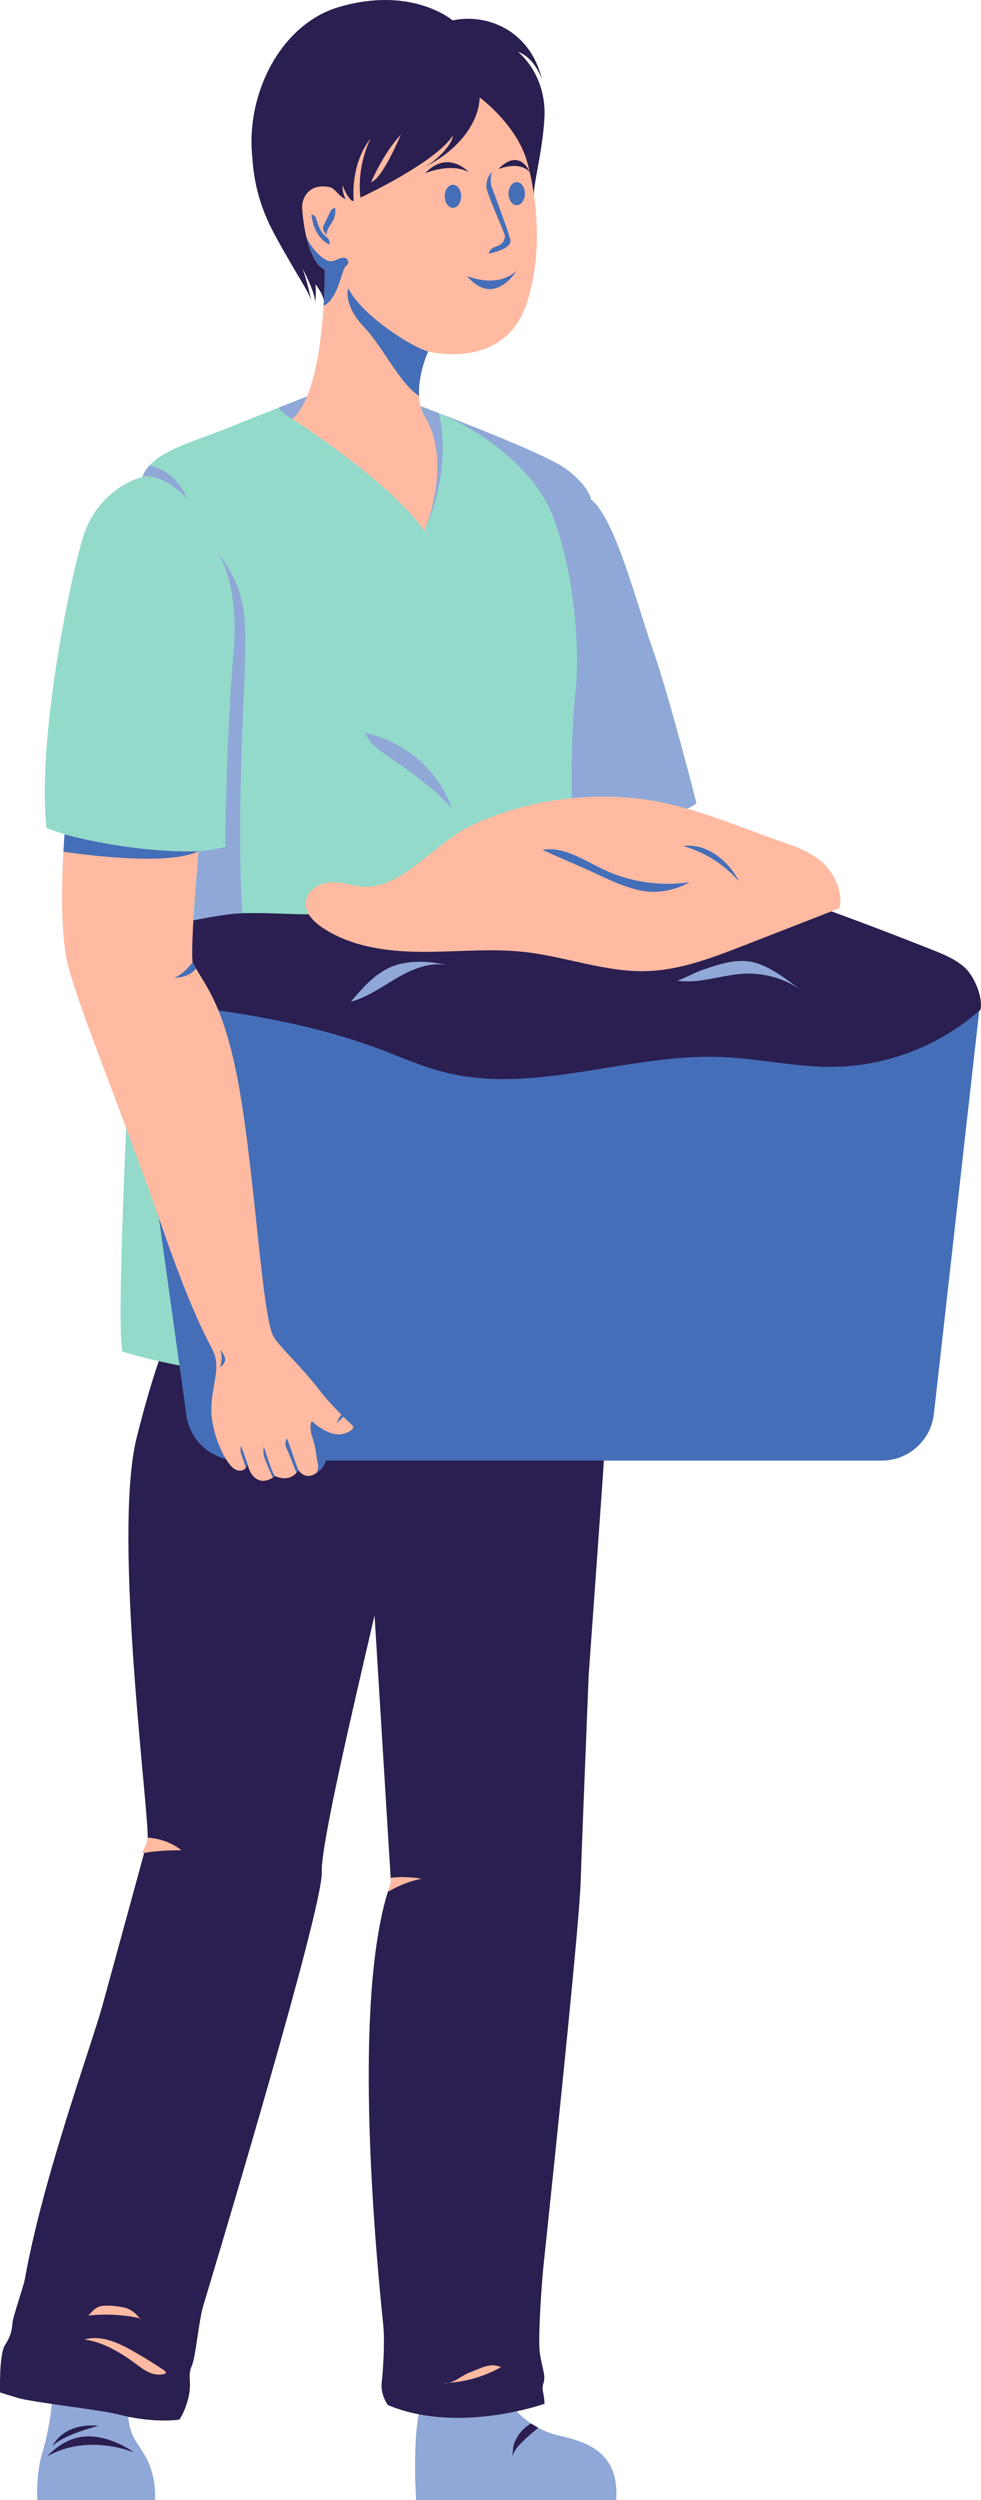 <?xml version="1.0" encoding="UTF-8" standalone="no"?><svg xmlns="http://www.w3.org/2000/svg" xmlns:xlink="http://www.w3.org/1999/xlink" fill="#000000" height="500" preserveAspectRatio="xMidYMid meet" version="1" viewBox="0.0 0.0 196.2 500.0" width="196.2" zoomAndPan="magnify"><defs><clipPath id="a"><path d="M 0 0 L 196.191 0 L 196.191 497 L 0 497 Z M 0 0"/></clipPath></defs><g><g id="change1_1"><path d="M 79.141 79.289 C 85.973 81.988 108.742 90.441 113.297 93.855 C 117.852 97.273 118.23 99.93 118.23 99.93 C 122.977 103.535 127.34 120.801 130.562 129.91 C 133.789 139.02 139.293 160.648 139.293 160.648 C 135.688 163.496 127.34 163.688 127.34 163.688 C 127.34 171.844 127.34 246.227 127.34 246.227 C 127.34 246.227 126.246 252.277 119.949 258.887 C 114.496 264.609 102.773 300.441 86.836 303.434 C 62.629 307.98 42.766 274.73 31.754 272.23 C 27.141 271.184 24.492 270.324 24.492 270.324 C 22.785 262.926 27.492 180.758 27.492 180.758 C 21.391 180.414 16.387 167.949 12.914 166.852 C 10.664 166.141 9.312 165.582 9.312 165.582 C 7.418 149.074 13.488 117.957 16.523 107.711 C 19.559 97.461 28.48 95.375 28.48 95.375 C 30.188 90.441 38.727 88.355 44.797 85.887 C 50.871 83.422 61.406 79.289 61.406 79.289 C 61.406 79.289 72.312 76.59 79.141 79.289" fill="#93dacb"/></g><g clip-path="url(#a)" id="change2_1"><path d="M 118.441 260.367 C 112.824 265.641 103.77 271.004 89.199 273.742 C 64.98 278.289 42.762 274.727 31.754 272.23 C 30.43 276.086 28.949 281.07 27.332 287.535 C 22.383 307.348 30.207 365.203 29.496 368.043 C 28.789 370.883 24.695 385.68 20.48 401.125 C 18.418 408.688 8.555 435.641 5.004 455.664 C 4.707 457.324 2.59 463.262 2.484 464.656 C 2.375 466.051 2.164 467.23 0.977 469.055 C -0.207 470.879 0.016 478.492 0.016 478.492 C 0.016 478.492 1.312 478.902 3.34 479.516 C 4.398 479.875 7.156 480.316 10.355 480.785 C 12.484 483.391 20.297 483.512 22.891 484.102 C 23.805 484.348 25.156 483.25 26 483.414 C 31.902 484.57 35.859 483.918 35.859 483.918 C 35.859 483.918 36.934 482.57 37.684 479.516 C 38.434 476.465 37.469 475.168 38.328 473.238 C 39.188 471.309 39.695 464.348 40.664 461.125 C 49.727 430.926 64.598 380.355 64.352 374.43 C 64.129 369.082 70.777 340.898 74.91 323.086 L 78.188 376.477 C 70.926 396.648 74.191 441.211 76.652 465.031 L 76.652 465.035 C 76.988 468.379 76.617 474.094 76.34 476.531 C 76.062 478.973 77.559 480.996 77.559 480.996 C 79.566 481.844 81.637 482.445 83.719 482.852 C 91.215 497.582 98.484 483.309 103.344 482.258 C 106.723 481.531 108.859 480.77 108.859 480.77 C 108.859 480.77 108.945 481.605 108.859 480.074 C 108.773 478.543 108.25 477.988 108.719 476.531 C 109.188 475.078 108.391 473.535 107.973 470.613 C 107.555 467.695 108.336 456.574 108.719 452.957 C 111.703 424.691 115.898 384.027 116.125 376.477 C 116.258 372.09 116.938 354.883 117.734 335.012 C 117.738 335.004 120.789 292.785 120.781 291.828 C 120.777 291.324 120.16 290.512 119.574 289.852 C 120.266 272.961 120.781 260.402 120.781 260.402 Z M 192.945 193.504 C 191.062 191.809 188.656 190.84 186.305 189.906 C 168.695 182.941 150.895 176.305 132.469 171.938 C 129.109 171.141 125.676 170.418 122.234 170.695 C 118.328 171.012 114.66 172.598 111.004 174.004 C 95.031 180.141 77.863 183.168 60.754 182.859 C 54.234 182.742 47.652 182.156 41.242 183.344 C 37.902 183.961 33.996 185.902 34.031 189.301 C 34.043 190.879 34.965 192.301 35.934 193.547 C 38.434 196.762 35.66 216.246 39.695 216.824 C 50.75 218.402 67.141 222.656 77.566 226.664 C 81.625 228.227 94.16 237.41 98.375 238.477 C 116.391 243.031 129.227 235.793 147.789 236.508 C 155.328 236.797 160.543 238.188 168.086 238.082 C 178.805 237.93 188.09 209.078 196.094 201.945 C 196.645 199.477 194.824 195.195 192.945 193.504 Z M 50.477 31.695 C 50.754 35.758 51.66 40.953 55.012 47.074 C 59.863 55.945 62.059 58.676 62.305 60.512 C 62.305 60.512 61.797 57.441 60.555 53.797 C 61.566 55.734 62.969 58.715 63.055 60.512 C 63.055 60.512 63.258 58.762 63.094 56.836 C 64.184 58.344 64.836 59.5 64.762 60.512 L 106.82 39.129 C 106.523 37.32 108.555 30.281 108.902 23.332 C 109.234 14.695 103.598 10.371 103.598 10.371 C 107.043 11.598 108.398 15.914 108.398 15.914 C 105.984 5.703 96.906 2.648 90.527 4.086 C 90.527 4.086 82.422 -2.938 67.707 1.43 C 57.504 4.461 50.848 15.633 50.328 26.93 L 50.324 26.93 C 50.324 26.941 50.324 26.957 50.324 26.973 C 50.254 28.551 50.301 30.133 50.477 31.695 Z M 26.469 488.5 C 25.242 486.473 23.691 484.535 21.574 483.469 C 19.457 482.406 16.672 482.402 14.895 483.973 L 12.137 484.422 C 11.035 485.711 10.219 487.223 9.598 488.801 C 8.992 490.34 8.57 492.094 9.211 493.621 C 9.742 494.883 10.945 495.777 12.25 496.211 C 13.551 496.641 14.953 496.664 16.324 496.59 C 19.461 496.418 22.57 495.754 25.508 494.629 C 25.918 494.473 26.336 494.301 26.68 494.023 C 27.465 493.391 27.746 492.281 27.609 491.281 C 27.477 490.281 26.992 489.363 26.469 488.5 Z M 107.652 485.555 C 107.652 485.555 108.836 497.586 102.516 495.336 C 96.195 493.086 93.383 490.488 95.418 488.668 C 97.453 486.852 106.168 484.668 106.168 484.668 L 107.652 485.555" fill="#2a1f50"/></g><g id="change3_1"><path d="M 88.469 476.625 C 92.559 476.539 96.625 475.434 100.195 473.434 C 98.078 472.438 96.215 473.637 94.023 474.457 C 91.965 475.227 90.648 476.902 88.469 476.625 Z M 17.621 463.121 C 21.059 462.723 24.562 462.902 27.941 463.648 C 28.066 463.676 28.219 463.805 28.129 463.891 C 27.199 462.691 26.203 461.773 24.715 461.477 C 23.324 461.203 21.898 461.023 20.492 461.184 C 19.086 461.34 18.66 462.156 17.621 463.121 Z M 16.898 467.902 C 20.668 468.43 24.055 470.465 27.117 472.73 C 28.016 473.398 28.91 474.094 29.941 474.527 C 30.973 474.961 32.18 475.105 33.199 474.645 C 33.188 474.332 32.922 474.117 32.66 473.945 C 30.539 472.527 28.363 471.195 26.133 469.953 C 23.355 468.402 19.938 466.973 16.898 467.902 Z M 78.188 376.477 L 78.133 375.566 C 81.281 375.16 84.289 375.738 84.289 375.738 C 81.387 376.34 79.105 377.445 77.559 378.391 C 77.762 377.734 77.969 377.09 78.188 376.477 Z M 29.496 368.043 C 29.523 367.941 29.535 367.754 29.539 367.508 C 31.328 367.652 33.973 368.203 36.285 370.051 C 36.285 370.051 31.645 369.984 28.383 370.668 C 28.973 369.453 29.371 368.555 29.496 368.043 Z M 93.723 34.414 C 93.723 34.414 89.613 29.809 85.012 34.664 C 85.012 34.664 90.082 32.457 93.723 34.414 Z M 105.41 60.484 C 100.965 74.34 85.629 70.289 85.629 70.289 C 85.629 70.289 81.664 78.875 85.367 83.965 C 90.371 93.434 84.883 106.199 84.883 106.199 C 78.488 96.676 58.477 83.785 58.477 83.785 C 65.188 78.07 64.961 53.91 64.961 53.91 C 62.652 53.023 60.836 47.965 60.422 41.551 C 60.344 39.602 61.785 36.57 65.953 37.434 C 67.02 37.652 67.617 39.172 69.148 39.852 C 68.785 39.207 68.461 38.281 68.516 37.004 C 68.516 37.004 69.098 38.961 70.336 40.141 C 70.477 40.156 70.598 40.188 70.754 40.188 C 70.754 40.188 69.898 33.051 74.125 27.688 C 74.125 27.688 71.32 32.871 72.082 39.523 C 72.082 39.523 86.965 32.625 90.551 27.152 C 90.57 28.719 87.387 32.266 84.605 33.508 C 90.68 30.789 95.754 25.18 95.938 19.492 C 95.938 19.492 103.246 24.82 105.398 32.262 C 105.426 32.359 105.445 32.434 105.461 32.48 C 105.555 32.797 105.734 33.469 105.953 34.41 C 105.941 34.383 103.957 29.449 99.684 33.793 C 99.547 33.934 103.688 31.988 105.953 34.414 C 106.988 38.922 108.82 49.848 105.41 60.484 Z M 80.172 26.93 C 76.621 30.707 74.23 36.426 74.23 36.426 C 76.512 35.73 80.172 26.93 80.172 26.93 Z M 164.852 172.84 C 162.688 170.746 159.824 169.539 156.977 168.562 C 147.613 165.348 137.984 160.992 128.16 159.777 C 116.852 158.375 104.543 160.199 94.266 165.117 C 86.18 168.98 79.645 179.078 70.91 177.09 C 68.992 176.652 67.004 176.211 65.078 176.609 C 63.148 177.008 61.297 178.484 61.133 180.445 C 60.953 182.559 62.691 184.332 64.457 185.512 C 70.195 189.355 77.391 190.328 84.297 190.367 C 91.207 190.41 98.145 189.629 105.012 190.406 C 113.227 191.34 121.199 194.492 129.465 194.215 C 136.148 193.988 142.527 191.527 148.762 189.102 C 155.137 186.617 161.512 184.133 167.887 181.648 C 168.668 178.738 167.02 174.938 164.852 172.84 Z M 66.277 274.031 C 68.477 276.887 72.219 280.91 73.352 281.961 C 73.602 282.191 70.699 285.68 70.434 285.891 C 70.008 286.23 73.434 288.324 72.418 288.492 C 69.715 288.941 66.629 289.117 66.629 289.117 C 66.629 289.117 62.875 285.785 63.555 287.734 C 64.238 289.68 65.422 289.93 65.422 289.93 L 65.086 292.113 C 65.086 292.113 64.965 293.656 62.922 294.824 C 60.879 295.992 59.676 294.02 59.676 294.02 C 58.023 296.746 55.016 295.215 55.016 295.215 C 55.016 295.215 53.164 296.77 51.512 295.895 C 49.855 295.02 49.559 292.895 49.559 292.895 C 49.559 292.895 49 294.66 47.25 293.977 C 46.609 293.73 45.883 292.938 45.184 291.809 C 43.973 289.844 38.918 286.738 38.484 283.84 C 37.805 279.262 39.598 277.473 39.211 274.164 C 38.82 270.855 42.156 275.828 34.031 252.473 C 33.832 251.902 32.113 244.547 31.914 243.98 C 23.965 221.32 15.672 201.352 13.582 192.996 C 11.441 184.434 12.91 166.859 12.91 166.859 C 12.91 166.859 25.996 170.633 39.695 170.246 C 39.695 170.246 38.09 188.172 38.516 192.438 C 39.793 195.016 41.703 197.223 43.688 202.082 C 45.152 205.668 56.703 209.758 58.027 217.441 C 61.141 235.543 59.105 258.32 61.379 262.055 C 62.742 264.297 62.402 269.004 66.277 274.031" fill="#ffbaa1"/></g><g id="change4_1"><path d="M 45.016 271.68 C 44.812 270.77 44.004 269.895 44.004 269.895 C 44.742 271.512 44.004 273.469 44.004 273.469 C 44.004 273.469 45.215 272.59 45.016 271.68 Z M 43.215 272.277 C 42.824 268.969 40.637 269.035 32.508 245.68 C 32.266 244.984 32.023 244.297 31.781 243.605 L 37.281 283.074 C 37.887 287.41 41.09 290.809 45.188 291.805 C 43.973 289.844 42.848 286.871 42.414 283.965 C 41.734 279.395 43.602 275.59 43.215 272.277 Z M 12.914 166.859 L 12.91 166.867 C 12.906 166.914 12.797 168.242 12.684 170.328 C 18.141 171.164 34.07 173.078 39.695 170.246 C 26.043 170.633 13.004 166.883 12.914 166.859 Z M 34.777 195.535 C 34.777 195.535 37.668 195.711 39.199 193.699 C 38.957 193.281 38.727 192.863 38.516 192.438 C 37.762 193.52 36.008 195.273 34.777 195.535 Z M 63.426 292.109 C 63.523 292.586 63.961 293.559 63.195 294.641 C 64.957 293.504 65.086 292.113 65.086 292.113 L 63.41 292.004 C 63.41 292.035 63.418 292.07 63.426 292.109 Z M 52.781 291.145 C 52.949 291.879 53.949 294.18 54.551 295.531 C 54.832 295.359 55.016 295.215 55.016 295.215 C 54.328 294.578 52.781 289.312 52.781 289.312 C 52.781 289.312 52.539 290.082 52.781 291.145 Z M 166.75 213.363 C 159.207 213.469 151.762 211.684 144.223 211.395 C 125.656 210.68 106.898 219 88.887 214.445 C 84.672 213.383 80.664 211.637 76.605 210.074 C 66.184 206.066 54.742 203.664 43.688 202.082 C 45.152 205.668 46.656 210.691 47.98 218.383 C 51.094 236.484 52.465 263.625 54.738 267.359 C 56.102 269.598 60.117 273.129 63.992 278.156 C 65.293 279.844 66.918 281.574 68.27 282.93 C 68.266 282.926 68.262 282.922 68.258 282.918 C 67.523 283.848 67.336 284.844 67.336 284.844 C 67.547 284.367 68.234 283.742 68.699 283.359 C 69.445 284.094 70.082 284.699 70.473 285.062 C 70.723 285.293 70.699 285.68 70.434 285.891 C 70.008 286.23 69.289 286.672 68.277 286.84 C 65.574 287.289 62.34 284.215 62.34 284.215 C 62.34 284.215 61.754 285.383 62.434 287.332 C 63.117 289.277 63.41 292.004 63.41 292.004 L 65.086 292.113 L 176.355 292.113 C 181.695 292.113 186.18 288.102 186.777 282.797 L 195.848 202.152 C 187.875 209.156 177.363 213.215 166.75 213.363 Z M 57.379 289.84 C 57.832 290.789 58.754 293.172 59.281 294.559 C 59.418 294.398 59.551 294.227 59.676 294.02 C 59.223 293.051 57.617 287.973 57.379 287.734 C 57.379 287.734 56.715 288.453 57.379 289.84 Z M 64.961 53.91 C 64.961 53.91 64.988 56.977 64.723 61.176 C 67.797 59.594 68.312 53.812 69.191 53.188 C 70.23 52.445 69.191 51.629 69.191 51.629 C 67.703 51.254 67.184 52.445 65.844 52.223 C 64.504 52 61.793 49.23 61.195 47.074 C 62.023 50.715 63.375 53.301 64.961 53.91 Z M 48.191 290.617 C 48.309 290.973 48.805 292.473 49.164 293.57 C 49.441 293.242 49.559 292.895 49.559 292.895 C 49.352 292.309 48.191 289.117 48.191 289.117 C 48.191 289.117 47.996 290.035 48.191 290.617 Z M 103.34 41.035 C 104.25 41.035 104.984 40.004 104.984 38.73 C 104.984 37.457 104.25 36.426 103.34 36.426 C 102.434 36.426 101.699 37.457 101.699 38.73 C 101.699 40.004 102.434 41.035 103.34 41.035 Z M 99.262 49.285 C 97.828 49.723 97.766 50.719 97.766 50.719 C 97.766 50.719 102.621 49.848 102.059 47.855 C 101.5 45.863 98.762 38.461 98.328 37.34 C 97.891 36.219 98.328 34.602 98.328 34.414 C 98.328 34.414 97.207 35.66 97.27 37.277 C 97.332 38.895 101.125 46.859 101.004 47.359 C 100.879 47.855 100.691 48.852 99.262 49.285 Z M 128.227 178.129 C 131.434 178.777 135.102 178.062 137.93 176.422 C 132.129 177.305 126.078 176.426 120.77 173.93 C 116.801 172.066 112.805 169.238 108.48 169.957 C 112.086 171.66 115.469 172.965 119.074 174.672 C 122.031 176.07 125.023 177.48 128.227 178.129 Z M 65.953 48.895 C 65.969 48.445 65.887 47.988 65.578 47.66 C 65.27 47.332 64.902 47.066 64.602 46.73 C 63.891 45.949 63.609 44.883 63.293 43.871 C 63.23 43.664 63.16 43.453 63.023 43.285 C 62.887 43.117 62.516 42.895 62.305 42.941 C 62.48 44.84 63.195 46.75 64.594 48.047 C 64.988 48.414 65.441 48.73 65.953 48.895 Z M 147.789 176.254 C 145.684 172.098 141.238 168.555 136.625 169.203 C 140.922 170.41 144.852 172.895 147.789 176.254 Z M 65.773 45.461 C 66.055 44.977 66.402 44.523 66.652 44.02 C 67.02 43.266 67.152 42.395 67.027 41.562 C 66.57 41.668 66.266 41.914 66.059 42.336 C 65.723 43.027 65.387 43.723 65.051 44.418 C 64.879 44.766 64.711 45.121 64.629 45.5 C 64.508 46.09 64.988 46.551 65.309 47.062 C 65.266 46.5 65.488 45.949 65.773 45.461 Z M 72.902 65.516 C 76.59 69.383 79.766 76.488 83.82 79.215 C 83.559 74.797 85.629 70.289 85.629 70.289 C 82.559 69.527 72.402 63.176 69.652 57.645 C 69.652 57.645 68.449 60.836 72.902 65.516 Z M 103.34 54.129 C 99.41 57.836 93.41 55.199 93.41 55.199 C 98.824 61.672 103.34 54.129 103.34 54.129 Z M 88.941 39.258 C 88.941 37.98 89.676 36.949 90.586 36.949 C 91.492 36.949 92.227 37.98 92.227 39.258 C 92.227 40.531 91.492 41.562 90.586 41.562 C 89.676 41.562 88.941 40.531 88.941 39.258" fill="#456eb8"/></g><g id="change5_1"><path d="M 84.125 81.223 C 84.371 82.191 84.758 83.129 85.367 83.965 C 90.051 92.828 85.539 104.578 84.945 106.047 C 89.176 96.309 89.023 87.695 87.773 82.633 C 86.48 82.129 85.258 81.656 84.125 81.223 Z M 61.406 79.289 C 61.406 79.289 58.973 80.242 55.781 81.504 C 56.508 82.938 58.477 83.785 58.477 83.785 C 59.656 82.781 60.617 81.199 61.406 79.289 Z M 87.945 82.699 C 97.355 86.352 110.027 91.402 113.297 93.855 C 117.852 97.273 118.23 99.93 118.23 99.93 C 122.977 103.535 127.34 120.801 130.562 129.91 C 133.789 139.02 139.293 160.648 139.293 160.648 C 138.762 161.07 138.117 161.426 137.422 161.738 C 134.355 160.863 131.27 160.16 128.16 159.777 C 123.656 159.219 118.996 159.184 114.367 159.637 C 114.137 151.906 114.699 141.18 115.109 138.152 C 115.691 133.902 115.891 118.258 110.926 104.145 C 105.965 90.035 88.523 82.922 87.945 82.699 Z M 123.242 500 L 83.219 500 C 83.219 500 82.512 489.543 83.719 482.848 C 91.062 484.285 98.484 483.305 103.344 482.258 C 104.117 483.094 105.062 483.922 106.172 484.668 C 106.172 484.668 106.168 484.668 106.168 484.668 C 105.551 485.09 104.949 485.535 104.441 486.078 C 103.926 486.629 103.516 487.262 103.168 487.926 C 102.508 489.195 102.633 489.918 102.461 491.336 C 102.738 490.234 103.516 489.332 104.316 488.523 C 105.363 487.465 106.5 486.504 107.652 485.555 C 108.961 486.258 110.438 486.836 112.07 487.188 C 118.164 488.508 123.852 490.973 123.242 500 Z M 89.148 192.984 C 85.738 192.422 82.328 193.879 79.344 195.621 C 76.359 197.363 73.492 199.449 70.156 200.344 C 72.543 197.613 74.422 195.281 77.656 193.641 C 80.891 192.004 85.633 192.094 89.148 192.984 Z M 159.879 197.762 C 156.633 195.621 152.699 194.547 148.82 194.738 C 144.332 194.957 139.91 196.809 135.469 196.129 C 137.461 195.445 138.672 194.605 140.66 193.922 C 143.465 192.957 146.371 191.98 149.324 192.234 C 153.16 192.562 156.762 195.504 159.879 197.762 Z M 28.48 95.375 C 28.773 94.523 29.281 93.766 29.934 93.066 C 35.754 94.379 37.469 99.973 37.469 99.973 C 36.27 97.934 31.238 94.578 28.48 95.375 Z M 90.348 161.633 C 86.656 157.582 82.172 154.344 77.629 151.281 C 75.785 150.035 73.809 148.672 73.062 146.574 C 81.039 148.352 87.621 153.93 90.348 161.633 Z M 48.43 147.043 C 47.562 170.531 48.43 182.641 48.43 182.641 C 45.59 182.664 38.672 184.07 38.672 184.07 L 39.695 170.246 C 41.391 170.227 45.074 169.395 45.074 169.395 C 44.969 167.652 45.395 145.469 46.699 130.68 C 48.004 115.891 43.219 110.02 43.219 110.02 C 50.398 119.59 49.301 123.555 48.43 147.043 Z M 9.488 491.25 C 9.488 491.25 12.727 487.262 17.734 487.273 C 22.531 487.285 26.855 490.504 26.855 490.504 C 26.855 490.504 17.664 486.578 9.488 491.25 Z M 19.734 485.152 C 19.734 485.152 12.488 486.961 10.488 489.262 C 10.488 489.262 12.449 484.484 19.734 485.152 Z M 25.621 483.336 C 24.891 483.184 24.141 483.012 23.355 482.801 C 20.766 482.215 15.078 481.473 10.355 480.785 C 10.133 483.414 9.441 487.402 8.473 490.504 C 7.152 494.734 7.457 500 7.457 500 L 31.023 500 C 31.227 492.496 27.875 489.93 26.551 487.086 C 26.059 486.02 25.777 484.641 25.621 483.336" fill="#90a8d8"/></g></g></svg>